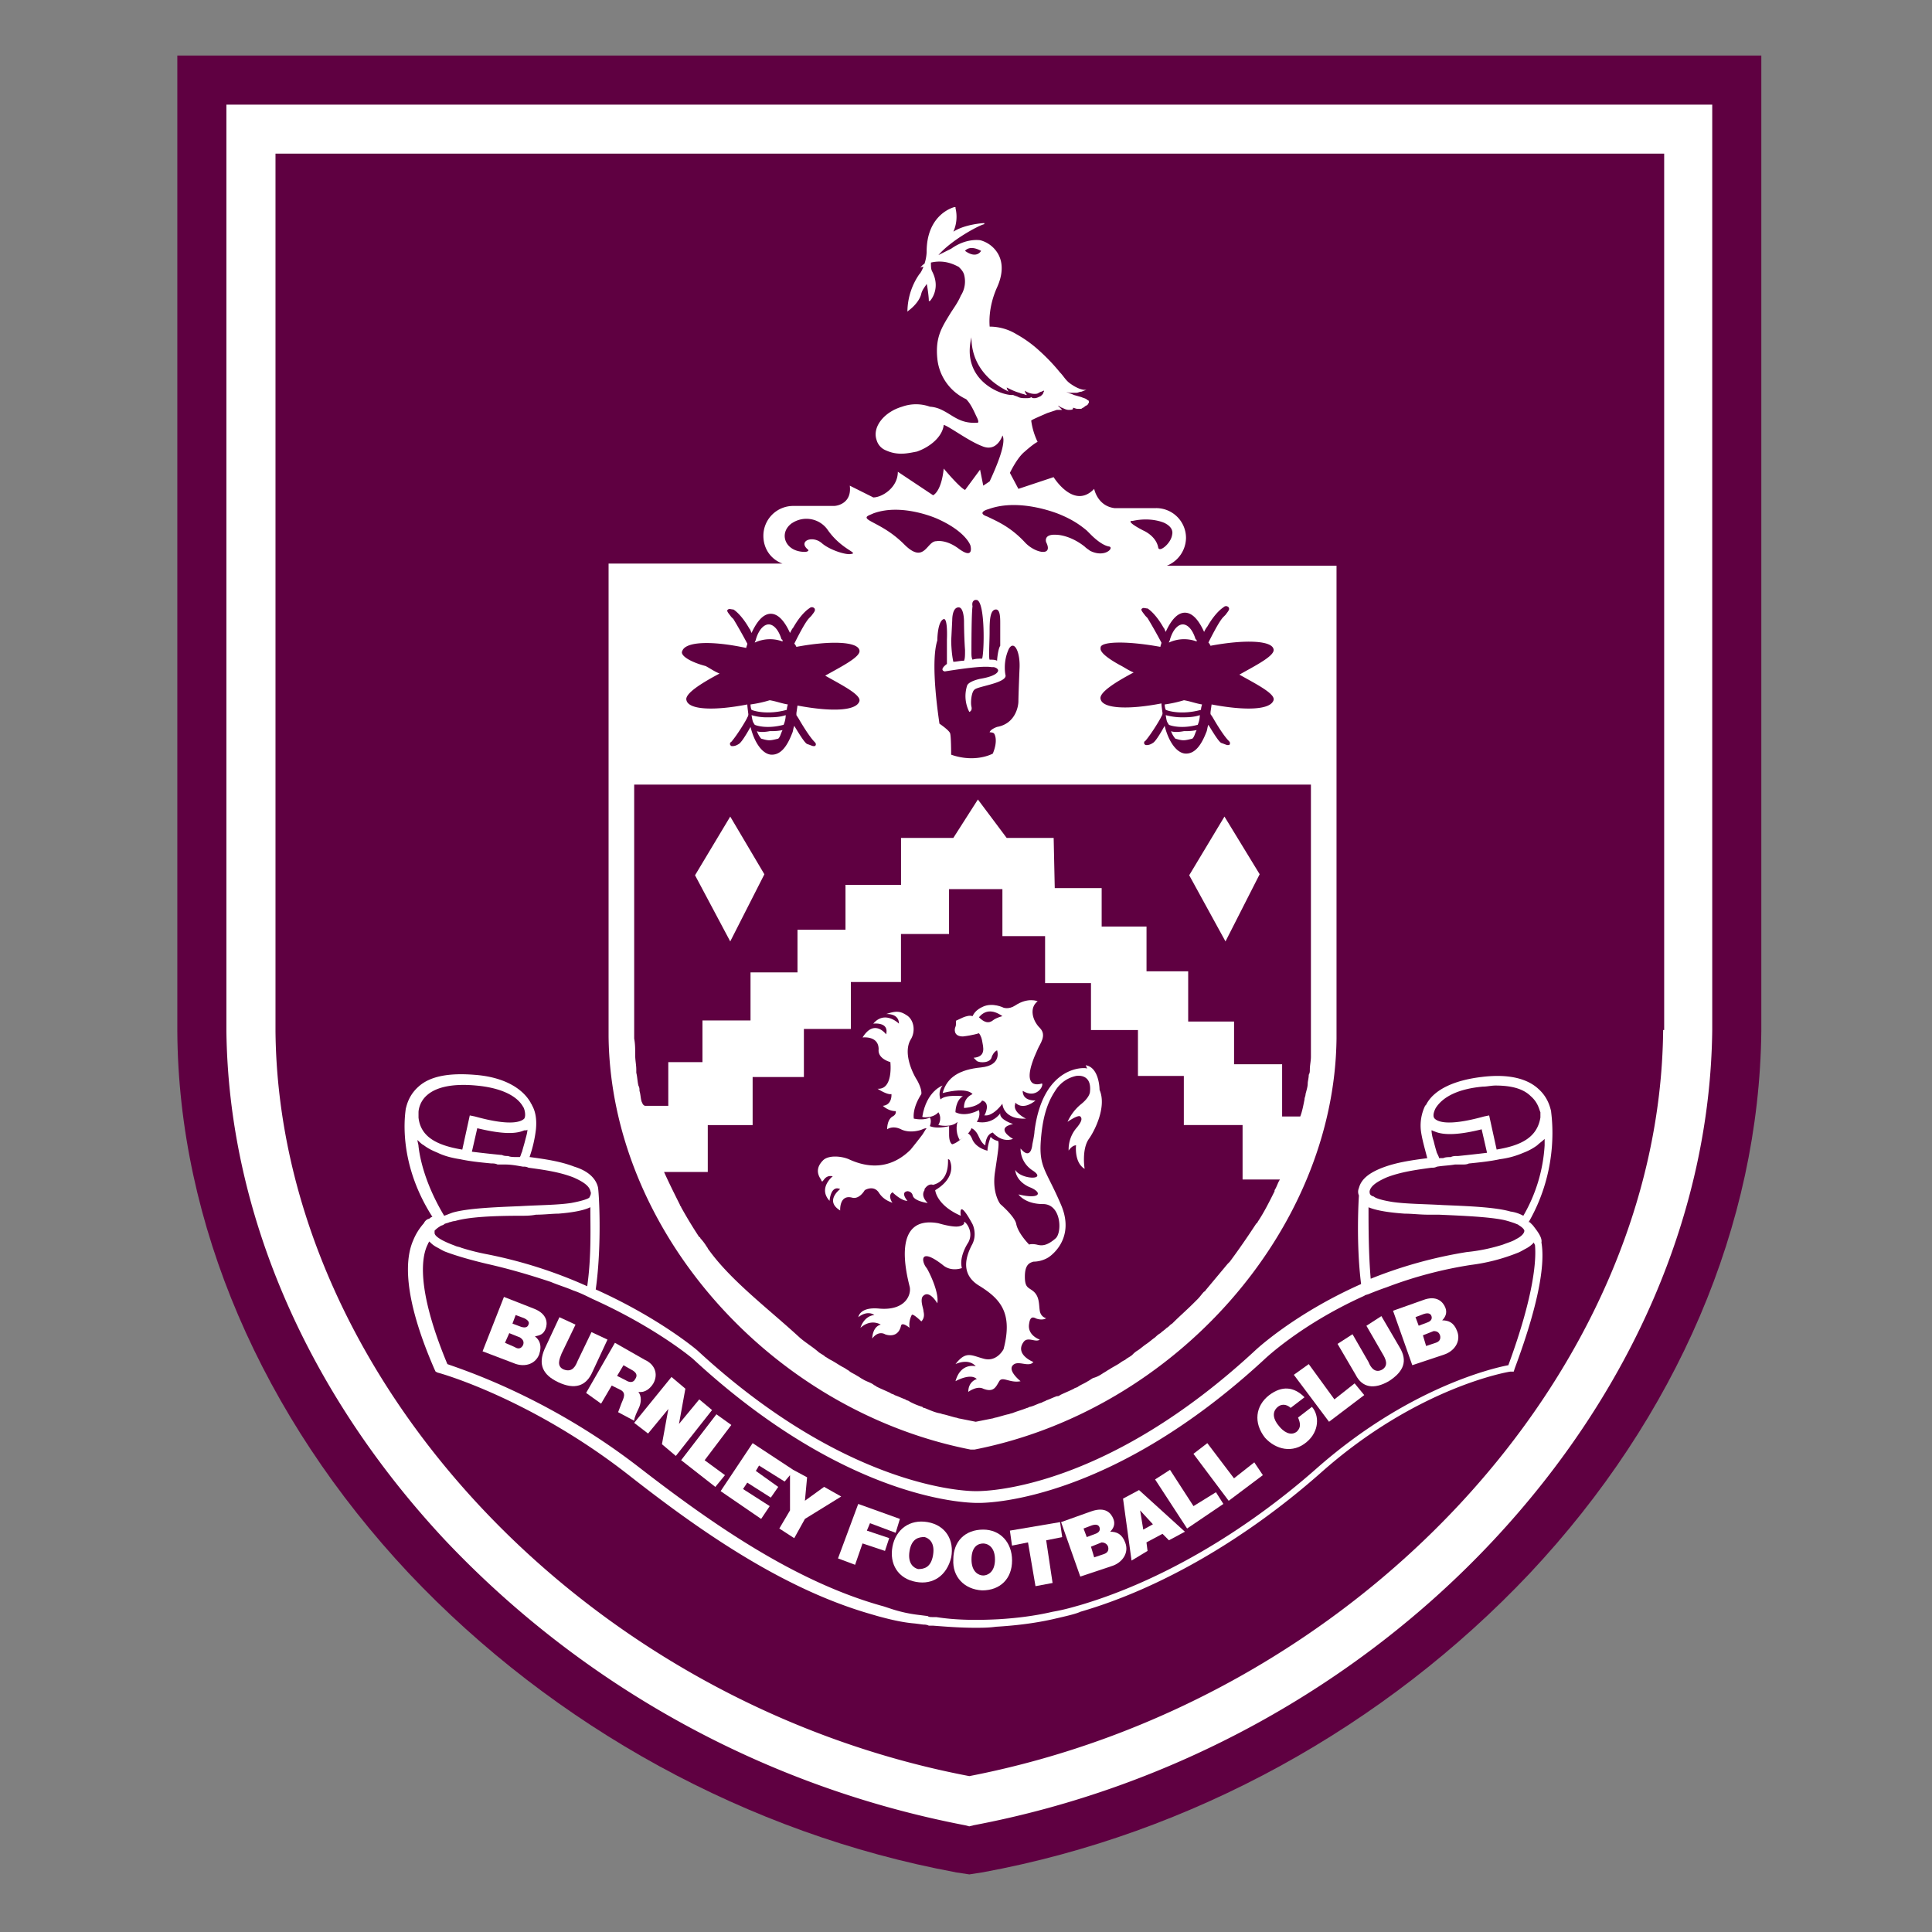 <svg width="32" height="32" fill="none" xmlns="http://www.w3.org/2000/svg">
  <rect width="100%" height="100%" fill="#808080" stroke="none"/>
  <mask id="a" style="mask-type:luminance" maskUnits="userSpaceOnUse" x="2" y="0" width="29" height="32">
    <path d="M30.11 0H2v32h28.11V0Z" fill="#fff"/>
  </mask>
  <g mask="url(#a)">
    <path d="M15.825 31.01c-3.43-.637-6.648-2.405-9.052-4.95-2.44-2.6-3.819-5.8-3.836-8.982V.92h26.236v16.16c-.035 3.2-1.397 6.382-3.836 8.98-2.405 2.546-5.605 4.314-9.052 4.95l-.23.036-.23-.035Z" fill="#5F0041"/>
  </g>
  <mask id="b" style="mask-type:luminance" maskUnits="userSpaceOnUse" x="2" y="0" width="29" height="32">
    <path d="M30.11 0H2v32h28.11V0Z" fill="#fff"/>
  </mask>
  <g mask="url(#b)">
    <path d="M3.75 1.733v15.345c.035 2.988 1.326 5.976 3.624 8.434a16.006 16.006 0 0 0 8.61 4.72l.07.018.072-.018c3.27-.619 6.329-2.28 8.61-4.72 2.298-2.458 3.589-5.446 3.624-8.451V1.733H3.75ZM27.547 17.06c-.053 5.71-5.11 11.12-11.492 12.358-6.4-1.22-11.439-6.647-11.492-12.34V2.545h23.001V17.06h-.017Z" fill="#fff"/>
  </g>
  <mask id="c" style="mask-type:luminance" maskUnits="userSpaceOnUse" x="2" y="0" width="29" height="32">
    <path d="M30.11 0H2v32h28.11V0Z" fill="#fff"/>
  </mask>
  <g mask="url(#c)">
    <path d="M8.86 22.135c.088-.018.14-.036.176-.124.036-.088.036-.248-.194-.336l-.495-.194-.354.901.513.195c.159.07.353.035.424-.142.053-.159 0-.247-.07-.3Zm-.195.141c-.035.07-.088.07-.141.035l-.16-.07.071-.16.177.071c.053.036.07.071.053.124Zm.088-.336c-.017.053-.07.053-.123.036l-.142-.053.053-.142.142.053c.07.035.088.07.07.106Z" fill="#fff"/>
  </g>
  <mask id="d" style="mask-type:luminance" maskUnits="userSpaceOnUse" x="2" y="0" width="29" height="32">
    <path d="M30.11 0H2v32h28.11V0Z" fill="#fff"/>
  </mask>
  <g mask="url(#d)">
    <path d="m9.532 21.94-.266-.123-.247.53c-.106.248-.035.424.23.548.265.124.46.07.566-.177l.247-.53-.265-.124-.23.478c-.035.088-.088.194-.23.141-.124-.053-.07-.177-.035-.265l.23-.477Z" fill="#fff"/>
  </g>
  <mask id="e" style="mask-type:luminance" maskUnits="userSpaceOnUse" x="2" y="0" width="29" height="32">
    <path d="M30.11 0H2v32h28.11V0Z" fill="#fff"/>
  </mask>
  <g mask="url(#e)">
    <path d="m9.956 23.249.176-.3.142.07c.106.053.053.141.017.23-.017.053-.035.088-.053.141l.266.142c0-.053.053-.16.07-.195.053-.106.053-.212 0-.283.106.018.195-.053.248-.141.088-.16.018-.319-.142-.39l-.495-.282-.477.83.248.178Zm.37-.637.124.07c.107.054.107.107.071.16-.035.07-.106.053-.159.018l-.141-.071.106-.177Z" fill="#fff"/>
  </g>
  <mask id="f" style="mask-type:luminance" maskUnits="userSpaceOnUse" x="2" y="0" width="29" height="32">
    <path d="M30.11 0H2v32h28.11V0Z" fill="#fff"/>
  </mask>
  <g mask="url(#f)">
    <path d="m10.734 23.744.336-.407-.106.584.23.194.6-.76-.212-.177-.336.407.106-.584-.23-.194-.618.76.23.177Z" fill="#fff"/>
  </g>
  <mask id="g" style="mask-type:luminance" maskUnits="userSpaceOnUse" x="2" y="0" width="29" height="32">
    <path d="M30.11 0H2v32h28.11V0Z" fill="#fff"/>
  </mask>
  <g mask="url(#g)">
    <path d="m11.848 24.628.16-.195-.337-.247.442-.584-.247-.177-.584.76.566.443Z" fill="#fff"/>
  </g>
  <mask id="h" style="mask-type:luminance" maskUnits="userSpaceOnUse" x="2" y="0" width="29" height="32">
    <path d="M30.11 0H2v32h28.11V0Z" fill="#fff"/>
  </mask>
  <g mask="url(#h)">
    <path d="m12.607 25.158.142-.212-.442-.283.07-.106.39.248.123-.177-.371-.265.053-.089.424.265.089-.106v.584l-.177.3.247.16.177-.319.601-.371-.283-.16-.318.23.036-.388-.23-.124-.672-.442-.53.795.671.46Z" fill="#fff"/>
  </g>
  <mask id="i" style="mask-type:luminance" maskUnits="userSpaceOnUse" x="2" y="0" width="29" height="32">
    <path d="M30.11 0H2v32h28.11V0Z" fill="#fff"/>
  </mask>
  <g mask="url(#i)">
    <path d="m14.163 25.918.123-.354.372.124.07-.212-.37-.124.052-.123.425.159.07-.23-.69-.248-.335.902.283.106Z" fill="#fff"/>
  </g>
  <mask id="j" style="mask-type:luminance" maskUnits="userSpaceOnUse" x="2" y="0" width="29" height="32">
    <path d="M30.11 0H2v32h28.11V0Z" fill="#fff"/>
  </mask>
  <g mask="url(#j)">
    <path d="M14.782 25.618c-.053.282.089.53.39.583.282.053.512-.106.583-.407.053-.282-.089-.53-.39-.583-.3-.053-.53.124-.583.407Zm.283.07c.036-.212.16-.23.248-.23.07.018.177.089.141.301-.035.212-.159.23-.247.23-.071-.018-.177-.089-.142-.3Z" fill="#fff"/>
  </g>
  <mask id="k" style="mask-type:luminance" maskUnits="userSpaceOnUse" x="2" y="0" width="29" height="32">
    <path d="M30.11 0H2v32h28.11V0Z" fill="#fff"/>
  </mask>
  <g mask="url(#k)">
    <path d="M16.267 26.342c.301 0 .496-.194.496-.495 0-.3-.195-.512-.478-.512-.3 0-.495.194-.495.495-.017.283.177.495.477.512Zm.018-.777c.07 0 .195.052.195.265 0 .212-.124.265-.195.265-.07 0-.194-.053-.194-.265 0-.212.106-.265.194-.265Z" fill="#fff"/>
  </g>
  <mask id="l" style="mask-type:luminance" maskUnits="userSpaceOnUse" x="2" y="0" width="29" height="32">
    <path d="M30.11 0H2v32h28.11V0Z" fill="#fff"/>
  </mask>
  <g mask="url(#l)">
    <path d="m17.027 25.547.124.725.283-.053-.106-.707.265-.053-.035-.248-.831.141.035.248.265-.053Z" fill="#fff"/>
  </g>
  <mask id="m" style="mask-type:luminance" maskUnits="userSpaceOnUse" x="2" y="0" width="29" height="32">
    <path d="M30.11 0H2v32h28.11V0Z" fill="#fff"/>
  </mask>
  <g mask="url(#m)">
    <path d="M18.424 25.936c.159-.053.283-.212.212-.389-.053-.141-.142-.177-.248-.177.053-.053.089-.123.053-.212-.035-.088-.123-.212-.37-.124l-.496.177.318.902.53-.177Zm-.07-.318c.017.07-.019.106-.072.123l-.159.054-.053-.177.177-.071c.035 0 .088.018.106.07Zm-.266-.354c.053-.017.106-.017.124.035.017.054-.018.089-.071.107l-.141.053-.053-.142.14-.053Z" fill="#fff"/>
  </g>
  <mask id="n" style="mask-type:luminance" maskUnits="userSpaceOnUse" x="2" y="0" width="29" height="32">
    <path d="M30.11 0H2v32h28.11V0Z" fill="#fff"/>
  </mask>
  <g mask="url(#n)">
    <path d="m19.007 25.688-.018-.141.266-.142.106.107.265-.142-.76-.69-.265.142.141 1.026.265-.16Zm-.123-.671.212.23-.16.088-.052-.319Z" fill="#fff"/>
  </g>
  <mask id="o" style="mask-type:luminance" maskUnits="userSpaceOnUse" x="2" y="0" width="29" height="32">
    <path d="M30.11 0H2v32h28.11V0Z" fill="#fff"/>
  </mask>
  <g mask="url(#o)">
    <path d="m20.263 24.91-.123-.194-.372.23-.389-.601-.247.159.53.813.601-.407Z" fill="#fff"/>
  </g>
  <mask id="p" style="mask-type:luminance" maskUnits="userSpaceOnUse" x="2" y="0" width="29" height="32">
    <path d="M30.11 0H2v32h28.11V0Z" fill="#fff"/>
  </mask>
  <g mask="url(#p)">
    <path d="m20.917 24.433-.142-.212-.336.265-.442-.583-.23.177.584.778.566-.425Z" fill="#fff"/>
  </g>
  <mask id="q" style="mask-type:luminance" maskUnits="userSpaceOnUse" x="2" y="0" width="29" height="32">
    <path d="M30.11 0H2v32h28.11V0Z" fill="#fff"/>
  </mask>
  <g mask="url(#q)">
    <path d="M21.642 23.885c.212-.177.212-.442.088-.583l-.23.177c.036.088.053.159-.017.23-.106.088-.23 0-.3-.09-.09-.105-.125-.229-.018-.317.088-.071.176-.018.212.017l.23-.176c-.177-.177-.372-.195-.584-.036-.23.177-.265.46-.07.707.176.195.46.266.689.071Z" fill="#fff"/>
  </g>
  <mask id="r" style="mask-type:luminance" maskUnits="userSpaceOnUse" x="2" y="0" width="29" height="32">
    <path d="M30.11 0H2v32h28.11V0Z" fill="#fff"/>
  </mask>
  <g mask="url(#r)">
    <path d="m22.596 23.107-.159-.194-.335.265-.425-.584-.247.177.583.778.583-.442Z" fill="#fff"/>
  </g>
  <mask id="s" style="mask-type:luminance" maskUnits="userSpaceOnUse" x="2" y="0" width="29" height="32">
    <path d="M30.11 0H2v32h28.11V0Z" fill="#fff"/>
  </mask>
  <g mask="url(#s)">
    <path d="M23.003 22.877c.247-.159.318-.335.177-.565l-.3-.513-.248.16.265.459c.053.088.106.194 0 .265-.124.07-.195-.035-.23-.124l-.265-.46-.248.16.3.512c.107.212.301.248.549.106Z" fill="#fff"/>
  </g>
  <mask id="t" style="mask-type:luminance" maskUnits="userSpaceOnUse" x="2" y="0" width="29" height="32">
    <path d="M30.11 0H2v32h28.11V0Z" fill="#fff"/>
  </mask>
  <g mask="url(#t)">
    <path d="M23.922 22.435c.159-.053.283-.212.212-.389-.053-.141-.141-.177-.247-.177.052-.053.088-.123.052-.212-.035-.088-.14-.212-.37-.123l-.496.176.319.902.53-.177Zm-.07-.318c.017.07-.018.106-.072.124l-.159.053-.053-.177.177-.07c.053 0 .088.017.106.07Zm-.266-.354c.053-.017.106-.017.124.036.017.053-.018.088-.071.106l-.141.053-.053-.142.14-.053Z" fill="#fff"/>
  </g>
  <mask id="u" style="mask-type:luminance" maskUnits="userSpaceOnUse" x="2" y="0" width="29" height="32">
    <path d="M30.11 0H2v32h28.11V0Z" fill="#fff"/>
  </mask>
  <g mask="url(#u)">
    <path d="m25.39 20.296-.053-.053h-.018c.53-.92.372-1.786.372-1.839-.018-.07-.054-.23-.213-.371-.194-.177-.512-.248-.937-.195-.46.054-.795.213-.92.46l-.017.018a.755.755 0 0 0-.07.407c.017.141.07.318.106.46-.266.035-.513.07-.743.158-.23.089-.353.195-.389.336a.152.152 0 0 0 0 .124s-.053.76.036 1.467c-1.114.495-1.75 1.096-1.75 1.096-2.44 2.264-4.385 2.334-4.615 2.334h-.018c-.018 0-2.05.036-4.614-2.334 0 0-.619-.53-1.68-1.007.106-.743.053-1.644.036-1.697-.036-.142-.16-.266-.39-.336-.23-.089-.477-.124-.742-.16a2.16 2.16 0 0 0 .106-.46c.018-.194-.018-.317-.07-.406 0-.017-.018-.017-.018-.035-.142-.248-.46-.425-.92-.46-.424-.035-.742.018-.937.195-.159.141-.194.3-.212.37 0 .036-.159.85.442 1.787 0 0-.017 0-.035.017 0 0-.018.018-.035.018a.138.138 0 0 0-.071.07.978.978 0 0 0-.177.284c-.124.282-.194.883.354 2.139l.017.035.036.018c.017 0 1.538.424 3.164 1.697 1.15.902 2.528 1.874 3.996 2.298l.123.036c.195.053.407.106.62.123l.14.018c.018 0 .054 0 .09.018h.07c.23.018.46.035.69.035.123 0 .23 0 .353-.017.3-.018.619-.053.937-.124.23-.053.389-.089.46-.124 1.343-.389 2.758-1.22 3.978-2.298 1.608-1.432 3.129-1.68 3.146-1.68h.054l.017-.053c.442-1.184.495-1.786.442-2.086.018-.088-.088-.212-.141-.283Zm-1.609-1.945c.124-.194.389-.318.778-.353.07 0 .141-.018.212-.018.265 0 .46.053.584.177.123.106.141.23.159.265v.088c-.053.319-.3.46-.725.53l-.124-.565-.088.018c-.637.177-.778.07-.814.035-.053-.053.018-.177.018-.177Zm-.018.39c.16.07.425.052.778-.036l.089.389c-.142.017-.3.035-.478.053h-.017c-.036 0-.071 0-.106.018-.036 0-.089 0-.124.017h-.07c0-.017-.019-.053-.036-.088a2.944 2.944 0 0 1-.053-.195.627.627 0 0 1-.036-.177c.018 0 .036.018.053.018Zm-1.078.99c.018-.09.124-.16.283-.23.23-.089.477-.124.742-.16.036 0 .053 0 .089-.017.106-.018.194-.018.3-.036h.124c.035 0 .07 0 .106-.017.177-.018.354-.036.513-.071.141-.018.265-.053.389-.106a.955.955 0 0 0 .23-.124c.035-.035.088-.07.123-.106v.106a2.628 2.628 0 0 1-.353 1.167.599.599 0 0 0-.212-.07c-.248-.072-.69-.09-1.114-.107-.3-.018-.619-.018-.849-.053-.212-.035-.283-.07-.3-.088-.071-.018-.071-.053-.071-.089Zm-.018.3v-.035c.124.053.336.088.601.106.124 0 .248.017.39.017h.176c.407.018.831.036 1.079.089.07.017.123.035.176.053.036.017.053.017.071.035.088.053.088.088.088.088 0 .036-.035.089-.141.142-.053.035-.124.053-.212.088a2.924 2.924 0 0 1-.601.124 7.394 7.394 0 0 0-1.591.442c-.036-.424-.036-.884-.036-1.15ZM8.736 18.705c0 .053-.018.106-.036.177-.017.07-.035.123-.053.194-.017.035-.017.053-.035.088h-.07c-.036 0-.09 0-.125-.017-.035 0-.07 0-.106-.018h-.017a19.611 19.611 0 0 1-.478-.053l.089-.389c.371.089.619.106.778.035.035 0 .053 0 .053-.017Zm-1.662-.566c.159-.141.442-.194.813-.159.39.035.672.16.778.354.018.017.053.141.018.194-.036.035-.177.142-.814-.035l-.088-.018-.124.566c-.424-.07-.69-.212-.725-.53v-.089c0-.035.018-.177.142-.283Zm-.142.849c0-.036-.017-.071-.017-.106.035.035.07.07.106.088.07.053.141.088.23.124.106.053.247.088.37.106.16.035.337.053.514.07.035 0 .07 0 .106.018h.123c.107 0 .195.018.301.036a.16.16 0 0 1 .088.017c.266.036.513.071.743.16.16.07.265.14.283.23.018.035 0 .07-.018.105-.018.018-.106.053-.3.089-.23.035-.548.035-.849.053-.424.017-.866.035-1.114.106-.053.018-.088.035-.141.053-.265-.442-.39-.849-.425-1.15Zm.266 1.432v-.036a.385.385 0 0 1 .088-.07c.018-.018.053-.018.07-.036.018-.017.054-.017.09-.035.017 0 .052-.018.088-.018.23-.07.654-.088 1.078-.088.088 0 .177 0 .265-.018.142 0 .265-.017.371-.017.23-.018.425-.053.53-.107v.036c0 .283.018.795-.052 1.273a7.648 7.648 0 0 0-1.662-.53 3.69 3.69 0 0 1-.424-.107c-.036-.017-.071-.017-.106-.035-.336-.124-.336-.195-.336-.212Zm17.785 2.192c-.283.053-1.68.389-3.182 1.715-1.202 1.06-2.599 1.874-3.925 2.263-.07.018-.23.07-.442.106-.3.07-.601.106-.902.124-.335.017-.69.017-1.025-.036h-.07c-.018 0-.054 0-.071-.017l-.142-.018a2.312 2.312 0 0 1-.477-.106l-.106-.035c-1.485-.407-2.882-1.397-4.049-2.299-1.503-1.167-2.935-1.626-3.182-1.715-.53-1.273-.425-1.803-.318-1.997 0-.018.017-.018.017-.036.036.036.07.07.142.106.035.018.088.053.141.071.142.053.371.124.672.195.389.088.742.194 1.06.3.124.053.248.088.372.142.106.035.212.088.318.14 1.061.478 1.662.991 1.662.991 2.599 2.404 4.632 2.387 4.72 2.387h.018c.23 0 2.228-.071 4.72-2.37 0 0 .601-.583 1.662-1.06.018-.018.053-.018.089-.036.088-.035.177-.07.283-.106a6.859 6.859 0 0 1 1.396-.37 3.12 3.12 0 0 0 .76-.195c.053-.018.107-.053.142-.071a.487.487 0 0 0 .141-.106c0 .018.018.035.018.053.018.212 0 .778-.442 1.98Z" fill="#fff"/>
  </g>
  <mask id="v" style="mask-type:luminance" maskUnits="userSpaceOnUse" x="2" y="0" width="29" height="32">
    <path d="M30.11 0H2v32h28.11V0Z" fill="#fff"/>
  </mask>
  <g mask="url(#v)">
    <path d="M16.038 20.579c.106-.195-.07-.371-.07-.336.017.053-.09.07-.09.07-.105.018-.335-.052-.335-.052-.778-.142-.53.83-.478 1.043.036.123-.053.406-.495.371-.335-.035-.353.141-.353.141.159-.123.265-.035.265-.035-.177.018-.23.212-.23.212.177-.159.336-.053.336-.053-.141.036-.141.23-.141.23.106-.141.212-.07.212-.07s.212.088.265-.142c.018-.07.141.035.141.035a.352.352 0 0 1 .036-.212c.017-.035.159.106.159.106.07-.07.035-.159.035-.177 0-.035-.053-.159-.017-.23.106-.14.247.107.247.107.035-.195-.16-.566-.177-.584-.088-.106-.123-.353.265-.053.142.124.319.053.319.053-.053-.194.106-.424.106-.424Z" fill="#fff"/>
  </g>
  <mask id="w" style="mask-type:luminance" maskUnits="userSpaceOnUse" x="2" y="0" width="29" height="32">
    <path d="M30.11 0H2v32h28.11V0Z" fill="#fff"/>
  </mask>
  <g mask="url(#w)">
    <path d="M15.542 18.422s.07.088 0 .212c0 0 .212.053.318-.053 0 0-.053.142.035.3 0 0 .16-.088.195-.194 0 0 .07.018.123.142.054.123.107.141.107.141s0-.177.123-.212c0 0 .142.177.336.106 0 0-.318-.177 0-.247 0 0-.23-.071-.212-.177 0 0-.124.194-.389.141 0 0 .07-.088.035-.194 0 0-.212.123-.388.035 0 0 0-.194.123-.265 0 0-.283-.035-.37.053 0 0-.054-.124.034-.23 0 0-.265.088-.335.513-.018.018.176.035.265-.07Z" fill="#fff"/>
  </g>
  <mask id="x" style="mask-type:luminance" maskUnits="userSpaceOnUse" x="2" y="0" width="29" height="32">
    <path d="M30.11 0H2v32h28.11V0Z" fill="#fff"/>
  </mask>
  <g mask="url(#x)">
    <path d="M13.793 19.483s-.248.194-.053.407c0 0 .017-.266.176-.195 0 0-.265.195 0 .354 0 0-.017-.266.195-.213.123.036.212-.123.212-.123s.141-.089.23.035c.088.142.212.16.23.177 0 0-.089-.124 0-.177 0 0 .141.142.247.142 0 0-.124-.142 0-.16 0 0 .07 0 .088.071.018.089.23.124.248.124 0 0-.124-.106-.053-.212v-.018c.07-.106.141-.07.141-.07.266-.071.248-.354.248-.425.018 0 .035.018.035.035.036.089.053.3-.247.478 0 0 .018.247.424.424 0 0-.053-.318.195.141 0 0 .088.177-.018.354-.088.177-.195.477.141.672.336.212.548.442.39 1.043 0 0-.107.212-.319.16-.212-.054-.3-.142-.477.087 0 0 .212-.106.336.036 0 0-.248-.07-.336.247 0 0 .247-.141.353-.035 0 0-.141.035-.141.212 0 0 .141-.106.247-.053.177.07.212-.035.266-.124.053-.088.176.036.353 0 0 0-.247-.194-.106-.282.089-.054.248.053.318-.036 0 0-.318-.124-.159-.336.07-.088.195.018.265-.035 0 0-.212-.07-.176-.265.017-.124.07-.106.106-.089.035.018.123.036.176 0 0 0-.088-.017-.106-.123-.017-.107 0-.248-.123-.336-.071-.053-.124-.053-.124-.23 0-.212.088-.23.141-.248a.484.484 0 0 0 .248-.07s.46-.283.212-.867c-.248-.583-.371-.619-.336-1.078.035-.46.142-.672.248-.831a.532.532 0 0 1 .335-.23s.266-.053.23.265c0 0 0 .089-.159.212a.802.802 0 0 0-.212.283s.177-.124.212-.088c.036.035.018.088-.053.177a.55.55 0 0 0-.141.388s.053-.088.123-.088c0 0-.035.283.142.39 0 0-.053-.32.07-.496.09-.124.301-.53.177-.813 0 0 0-.371-.23-.407 0 0 .036.07.018.053-.017-.017-.725-.07-.866 1.043 0 .053-.035.213-.035.213s-.018.282-.195.07c0 0-.017.23.212.372.23.159-.212.14-.3-.018 0 0 0 .177.23.283.23.088.194.212-.177.123 0 0 .106.16.406.16.301 0 .319.46.213.565-.16.142-.248.124-.319.106-.088-.017-.123 0-.123 0s-.177-.176-.213-.336c-.017-.123-.265-.335-.265-.335s-.141-.177-.088-.53c.053-.355.07-.46.053-.514 0 0-.088-.017-.124-.07 0 0-.053.141-.053.23 0 0-.177-.036-.247-.177-.054-.142-.107-.106-.107-.106s-.106.141-.23.177c0 0-.052-.018-.052-.16v-.141s-.195.053-.319 0c0 0 .036-.088 0-.142 0 0-.088.053-.265.018 0 0-.035-.159.124-.406 0 0 .018-.071-.07-.23-.09-.142-.23-.46-.107-.672.089-.142.053-.336-.07-.407-.107-.07-.177-.07-.336-.017 0 0 .212-.018.212.159 0 0-.23-.23-.425 0 0 0 .266-.036.213.177 0 0-.195-.266-.39.052 0 0 .266-.035.266.195-.018.16.194.212.194.212s.053.46-.212.442c0 0 .16.106.23.088 0 0 .018.177-.142.195 0 0 .089.088.213.088 0 0 .017.053-.053.089-.089.053-.089.194-.089.212 0 0 .089-.07.23 0 .142.07.318.018.354 0 0 0 .035-.018.07-.018-.017.018-.035.053-.07.106a9.08 9.08 0 0 1-.195.248c-.194.194-.53.389-1.025.159-.124-.053-.336-.07-.425.018-.088.088-.123.194-.035.318.035.106.035-.088.195-.053Z" fill="#fff"/>
  </g>
  <mask id="y" style="mask-type:luminance" maskUnits="userSpaceOnUse" x="2" y="0" width="29" height="32">
    <path d="M30.11 0H2v32h28.11V0Z" fill="#fff"/>
  </mask>
  <g mask="url(#y)">
    <path d="M16.108 18.122c-.159.07-.141.23-.141.23.247-.018.3-.124.3-.124.142.035.053.23.036.247h.035c.053 0 .16-.053.265-.194 0 .035.036.265.39.247 0 0-.23-.106-.177-.247v-.018c.14.141.335-.035.335-.035-.194 0-.212-.106-.212-.16.23.142.354-.088.319-.123 0 0-.407.159-.071-.566.035-.088.159-.23.035-.354-.124-.123-.177-.335-.035-.441 0 0-.16-.071-.372.07-.106.07-.194.036-.194.036s-.177-.089-.336-.018c-.124.053-.159.124-.177.159-.088-.035-.247.07-.265.07-.018 0 0 .071-.018.107-.017.035-.035.159.124.159.16-.018.265-.053.265-.053s.036.035.053.124c.018.106.071.265-.141.282l.053.053c.053.036.23.036.248-.07.035-.089.088-.106.088-.106s.088.247-.265.283c-.354.035-.566.159-.637.424.425-.106.495.018.495.018Zm.336-1.22c-.07.053-.141.035-.23-.053.089-.106.213-.142.39-.018 0 0-.09.018-.16.07Z" fill="#fff"/>
  </g>
  <mask id="z" style="mask-type:luminance" maskUnits="userSpaceOnUse" x="2" y="0" width="29" height="32">
    <path d="M30.11 0H2v32h28.11V0Z" fill="#fff"/>
  </mask>
  <g mask="url(#z)">
    <path d="m12.66 14.48-.565-.955-.583.972.583 1.096.566-1.113Z" fill="#fff"/>
  </g>
  <mask id="A" style="mask-type:luminance" maskUnits="userSpaceOnUse" x="2" y="0" width="29" height="32">
    <path d="M30.11 0H2v32h28.11V0Z" fill="#fff"/>
  </mask>
  <g mask="url(#A)">
    <path d="m20.864 14.48-.583-.955-.584.972.601 1.096.566-1.113Z" fill="#fff"/>
  </g>
  <mask id="B" style="mask-type:luminance" maskUnits="userSpaceOnUse" x="2" y="0" width="29" height="32">
    <path d="M30.11 0H2v32h28.11V0Z" fill="#fff"/>
  </mask>
  <g mask="url(#B)">
    <path d="M16.073 24.009h.07c3.324-.654 5.958-3.642 5.994-6.807V9.37h-2.811a.503.503 0 0 0 .318-.46.494.494 0 0 0-.495-.494h-.69c-.283-.036-.336-.319-.336-.319-.336.354-.672-.194-.672-.194l-.583.194-.141-.265c.07-.141.159-.283.247-.353.16-.142.212-.16.212-.16a1.17 1.17 0 0 1-.106-.353c.018-.018.142-.07.265-.124l.16-.053h.088l-.07-.07c.017 0 .052.035.07.035.035.017.07.035.106.035.035 0 .088 0 .07-.035.018 0 .054.017.071.017h.071c.018-.017.035-.017.053-.035.018-.018.036-.018.053-.035 0-.018.018-.018.018-.036 0-.017 0-.035-.018-.035-.035-.035-.07-.035-.106-.053l-.124-.035c-.035-.018-.053-.018-.088-.036-.088-.035 0 0 .035 0h.089c.035 0 .053-.018.088-.018L18 6.453s-.088.035-.282-.106c-.071-.053-.106-.124-.16-.177a3.167 3.167 0 0 0-.335-.353 1.983 1.983 0 0 0-.39-.283.852.852 0 0 0-.424-.124h-.017c0-.018-.036-.3.124-.654.088-.195.105-.39.017-.548a.485.485 0 0 0-.3-.23c-.018 0-.23-.035-.478.141l-.212.106c.212-.247.672-.495.76-.512v-.018c-.017 0-.318.018-.512.142a.608.608 0 0 0 .035-.39V3.43h-.018s-.46.106-.46.742c0 0 0 .089-.035.195-.053.035-.07.07-.07.07.017-.017.035-.017.053-.017-.018.035-.036.088-.071.124a1.106 1.106 0 0 0-.195.6v.018l.018-.017s.177-.124.212-.283c.018-.07.07-.124.089-.16.017.072.035.23.035.266v.018h.018c.035-.036.176-.23.035-.495-.018-.036-.018-.089-.018-.142.23-.053.39.036.46.071.035.035.07.07.088.124a.434.434 0 0 1-.053.353c-.053.124-.123.212-.177.3-.14.23-.247.39-.212.743a.832.832 0 0 0 .478.672c.088.089.141.23.177.3.053.107 0 .09 0 .09-.301.017-.407-.142-.62-.23a.516.516 0 0 0-.158-.036.681.681 0 0 0-.46 0c-.3.088-.495.336-.424.548a.26.26 0 0 0 .159.177.59.59 0 0 0 .265.053c.07 0 .16-.018.247-.035.248-.089.425-.266.442-.442.106.035.407.265.637.353.248.106.336-.177.336-.177.07.124-.106.53-.212.76l-.106.071-.053-.265-.248.336c-.088-.035-.354-.354-.354-.354-.035.336-.141.425-.176.442l-.584-.389c0 .266-.265.425-.406.425l-.39-.195c.036.283-.194.336-.264.336h-.672a.494.494 0 0 0-.495.495c0 .212.123.39.318.46H10.08v7.832c.035 3.2 2.67 6.188 5.994 6.842Zm2.67-15.381h.017c.318-.07.53.035.53.035.106.053.142.124.124.195-.018.141-.212.3-.23.212-.035-.195-.247-.283-.247-.283s-.283-.142-.195-.16Zm.477 2.086c0-.018.017-.053.017-.07a8.521 8.521 0 0 0-.23-.407l-.035-.036c-.053-.07-.088-.106-.053-.123.018-.018.053 0 .088 0 0 0 .124.07.265.318.018.018.018.035.036.07.088-.194.194-.318.318-.318s.23.124.318.319a.383.383 0 0 1 .053-.089c.142-.247.266-.318.266-.318.017-.018.053-.036.088 0 .018.035 0 .053-.053.124l-.035.035c-.053.053-.142.212-.248.424.018.018.018.018.035.053.566-.106 1.008-.088 1.043.053.036.106-.282.266-.565.425.283.159.6.318.566.424-.053.16-.46.177-1.026.07l-.018.125v.035l.036.053s.159.283.265.389c.035.035.018.053.018.053 0 .018-.018.018-.036.018-.017 0-.053-.018-.106-.036-.035-.018-.106-.124-.212-.3-.018.035-.018.088-.035.123-.089.23-.195.354-.336.354-.142 0-.283-.177-.354-.46-.088.16-.159.265-.194.283-.053.036-.089.036-.106.036-.018 0-.018 0-.036-.018 0 0-.017-.036.018-.053.106-.124.265-.39.265-.407 0 0 .018-.018.018-.053 0 0-.018-.124-.018-.159-.548.106-.972.088-1.007-.07-.036-.107.247-.284.547-.443-.088-.035-.159-.088-.23-.123-.194-.107-.335-.213-.317-.283-.018-.106.406-.124.99-.018Zm-3.236-6.559s.071-.106.266 0c0 0-.071.141-.266 0Zm.106 1.432c0 .654.602.884.62.902a.134.134 0 0 1-.036-.071c.07.035.141.07.212.088.035.018.07.018.106.036h.018a.134.134 0 0 1-.036-.071.285.285 0 0 0 .16.053c.017 0 .052 0 .07-.018l.036-.017c.017 0 .035-.018.053-.018 0 .018-.018.035-.018.053l-.035.035c-.036.018-.071.036-.106.036-.018 0-.036 0-.054-.018-.017.018-.053.018-.088.018-.035 0-.088 0-.124-.018-.035-.018-.053-.018-.088-.035-.177.017-.866-.23-.69-.955Zm.283 2.846c.53-.194 1.185.089 1.185.089.212.088.336.177.442.265l.07.07c.071.071.195.178.301.195.088.018-.07.195-.318.07-.018-.017-.053-.034-.089-.07-.247-.194-.46-.194-.46-.194-.23-.018-.176.123-.176.123.124.248-.194.177-.354 0-.247-.265-.477-.353-.618-.424-.16-.053-.053-.106.017-.124Zm.089 3.713c.017.018.07.124-.018.336 0 0-.283.16-.69.018 0-.018 0-.3-.017-.354-.018-.053-.177-.16-.177-.16 0-.017-.16-.99-.035-1.378 0 0 0-.318.106-.354.07-.017.053.336.053.336v.407c-.142.106-.036.124-.036.124.442-.071.672-.089.778-.071h.036c.07.018.07.053.07.053s.018.088-.3.141c0 0-.177.036-.212.107a.57.57 0 0 0 .035.441s.053-.017.035-.088c-.017-.07 0-.248.053-.283.053-.053.513-.106.513-.23 0 0-.053-.212.053-.442.089-.159.195.053.177.336 0 0-.018.442-.018.53 0 .09-.053.372-.353.425 0 0-.106.035-.124.088-.018 0 .053 0 .07.018Zm-.478-1.379c0 .088 0 .142-.017.177-.071 0-.124.017-.177.017-.035-.159-.035-.353-.035-.353l.017-.336c0-.018 0-.212.106-.212.089 0 .089.23.089.23s0 .247.017.477Zm.407-.3c0-.16 0-.372.106-.372.07 0 .07.142.07.23v.371c-.035.053-.052.213-.052.248-.036-.018-.071-.018-.124-.018-.018-.035 0-.3 0-.46Zm-.23-.53h.018c.141.034.124.865.088.972-.053 0-.106 0-.159.017-.018-.035-.018-.07-.018-.124 0-.088 0-.636.018-.76-.018-.088.035-.106.053-.106Zm-1.697-1.433c.477-.177 1.06.088 1.06.088.478.213.549.442.549.442s.07.248-.195.053c-.212-.159-.371-.123-.371-.123-.16 0-.194.389-.53.053-.23-.23-.442-.318-.566-.39-.124-.07-.018-.088.053-.123Zm-1.344.16a.43.43 0 0 1 .584.105c.23.336.53.39.389.407-.089.018-.354-.07-.478-.177-.159-.141-.406-.035-.23.106.018.018-.017.036-.053.036-.336 0-.442-.319-.212-.478Zm-1.82 2.12c.052-.158.477-.176 1.06-.052 0-.018.018-.053.018-.071a8.474 8.474 0 0 0-.23-.407l-.035-.035c-.053-.07-.089-.106-.053-.124.017-.018.053 0 .088 0 0 0 .124.07.265.319.018.017.018.035.035.07.089-.194.195-.318.319-.318.123 0 .23.124.318.318.018-.035.035-.07.053-.088.141-.248.265-.319.265-.319.018-.017.053-.035.088 0 .018.036 0 .054-.053.124l-.035.036c-.053.053-.141.212-.247.424.017.018.017.018.035.053.566-.106 1.008-.088 1.043.053.035.106-.283.265-.566.424.283.16.601.319.566.425-.053.159-.46.177-1.025.07l-.018.124v.035l.035.054s.16.282.265.389c.036.035.018.053.018.053 0 .017-.018.017-.035.017-.018 0-.053-.018-.106-.035-.036-.018-.106-.124-.212-.3-.018.035-.018.088-.036.123-.088.23-.194.354-.336.354-.141 0-.283-.177-.353-.46-.089.16-.16.265-.195.283-.053.035-.088.035-.106.035-.018 0-.018 0-.035-.018 0 0-.018-.035.018-.053.106-.123.265-.389.265-.406 0 0 .017-.018.017-.053 0 0-.017-.124-.017-.16-.548.107-.973.09-1.008-.07-.035-.106.248-.283.548-.442-.088-.035-.16-.088-.23-.124-.265-.07-.424-.177-.389-.247Zm-.673 7.461c-.017-.053-.017-.123-.035-.176 0-.036 0-.053-.018-.089-.017-.07-.017-.141-.035-.212v-.053c0-.07-.018-.159-.018-.23v-.017c0-.089 0-.177-.017-.266v-4.207h11.209v4.508c0 .07-.018.141-.018.212 0 .035 0 .053-.018.088 0 .053-.017.107-.017.142 0 .053-.018.106-.036.177 0 .035-.017.053-.017.088-.018.088-.036.194-.071.283h-.3v-.866h-.796v-.707h-.76v-.832h-.69v-.742h-.743v-.636h-.777l-.018-.831h-.778l-.477-.637-.407.637h-.866v.777h-.92v.743h-.795v.707h-.778v.796h-.796v.69h-.566v.724h-.388c-.036-.017-.036-.035-.054-.07Zm1.114 2.458c-.018-.018-.018-.035-.035-.053a.892.892 0 0 0-.106-.141s0-.018-.018-.018a7.348 7.348 0 0 1-.3-.495c0-.018-.018-.018-.018-.036-.088-.176-.177-.353-.265-.548h.724v-.777h.743v-.796h.849v-.796h.778v-.778h.83v-.795h.796v-.743h.884v.778h.707v.778h.76v.778h.778v.76h.76v.813h.973v.902h.619c-.036.053-.053.124-.089.177v.018c-.088.176-.176.353-.283.512 0 0 0 .018-.017.018l-.106.16c-.106.158-.23.335-.336.477l-.035.035-.354.424c-.018.018-.018.035-.035.035-.036.036-.071.089-.107.124l-.053.053c-.123.124-.247.23-.37.354-.036.018-.054.053-.09.07-.035.036-.07.054-.105.089-.036.018-.071.053-.089.07-.053.036-.088.071-.141.107-.053.035-.089.07-.142.106a.387.387 0 0 0-.088.07c-.035.036-.088.054-.124.089a.39.39 0 0 0-.088.053c-.053.035-.124.07-.177.106-.035.018-.053.035-.088.053-.053.035-.106.07-.177.088-.036.018-.053.036-.089.054-.053.035-.106.053-.159.088-.017.018-.053.018-.07.035-.071.036-.16.071-.23.106-.018.018-.036.018-.053.018-.053.018-.124.053-.177.07-.018.018-.053.018-.07.036-.072.018-.124.053-.195.07-.018 0-.036.019-.053.019-.089.035-.16.053-.248.088-.018 0-.053.018-.07.018-.071.017-.124.035-.195.053-.018 0-.053.017-.07.017l-.266.053-.265-.053c-.018 0-.053-.017-.07-.017-.072-.018-.125-.036-.195-.053-.018 0-.053-.018-.071-.018-.088-.018-.16-.053-.248-.088-.017 0-.017 0-.035-.018a1.078 1.078 0 0 1-.212-.088c-.018-.018-.053-.018-.07-.036-.054-.018-.124-.053-.177-.07-.018-.018-.054-.018-.071-.036-.071-.035-.16-.07-.23-.106-.018-.018-.035-.018-.053-.035-.053-.036-.124-.053-.177-.089-.035-.017-.053-.035-.088-.053-.053-.035-.106-.053-.142-.088-.035-.018-.053-.036-.088-.053-.07-.036-.142-.089-.212-.124-.036-.018-.053-.035-.089-.053-.035-.035-.088-.053-.123-.088-.101-.085-.204-.145-.301-.23-.51-.47-1.136-.939-1.503-1.45Z" fill="#fff"/>
  </g>
  <mask id="C" style="mask-type:luminance" maskUnits="userSpaceOnUse" x="2" y="0" width="29" height="32">
    <path d="M30.11 0H2v32h28.11V0Z" fill="#fff"/>
  </mask>
  <g mask="url(#C)">
    <path d="M13.032 11.757c0-.035.017-.089.017-.089-.106-.017-.194-.053-.3-.07a2.014 2.014 0 0 1-.318.07s0 .054.017.089c.036.018.265.088.584 0Z" fill="#fff"/>
  </g>
  <mask id="D" style="mask-type:luminance" maskUnits="userSpaceOnUse" x="2" y="0" width="29" height="32">
    <path d="M30.11 0H2v32h28.11V0Z" fill="#fff"/>
  </mask>
  <g mask="url(#D)">
    <path d="M12.962 10.625c0-.017 0-.035-.018-.035-.053-.177-.142-.248-.212-.248s-.16.071-.212.248c0 .018-.018.035-.018.053a.596.596 0 0 1 .46-.018Z" fill="#fff"/>
  </g>
  <mask id="E" style="mask-type:luminance" maskUnits="userSpaceOnUse" x="2" y="0" width="29" height="32">
    <path d="M30.11 0H2v32h28.11V0Z" fill="#fff"/>
  </mask>
  <g mask="url(#E)">
    <path d="M12.448 11.845c.018.106.018.106.053.16.036.017.212.07.478 0a.421.421 0 0 0 .035-.16c-.106.036-.212.036-.3.036a.861.861 0 0 1-.266-.036Z" fill="#fff"/>
  </g>
  <mask id="F" style="mask-type:luminance" maskUnits="userSpaceOnUse" x="2" y="0" width="29" height="32">
    <path d="M30.11 0H2v32h28.11V0Z" fill="#fff"/>
  </mask>
  <g mask="url(#F)">
    <path d="M19.396 12.11a.38.38 0 0 0 .071.124c.124.036.142.036.283 0 .035-.035.035-.07.07-.141-.088.017-.14.017-.211.017-.089.018-.177.018-.213 0Z" fill="#fff"/>
  </g>
  <mask id="G" style="mask-type:luminance" maskUnits="userSpaceOnUse" x="2" y="0" width="29" height="32">
    <path d="M30.11 0H2v32h28.11V0Z" fill="#fff"/>
  </mask>
  <g mask="url(#G)">
    <path d="M12.537 12.11a.382.382 0 0 0 .07.124c.125.036.142.036.284 0 .035-.035.035-.07.07-.141-.088.017-.141.017-.212.017-.088.018-.177.018-.212 0Z" fill="#fff"/>
  </g>
  <mask id="H" style="mask-type:luminance" maskUnits="userSpaceOnUse" x="2" y="0" width="29" height="32">
    <path d="M30.11 0H2v32h28.11V0Z" fill="#fff"/>
  </mask>
  <g mask="url(#H)">
    <path d="M19.892 11.757c0-.035.018-.089.018-.089-.106-.017-.195-.053-.3-.07a2.066 2.066 0 0 1-.319.07s0 .054.018.089c.035.018.265.088.583 0Z" fill="#fff"/>
  </g>
  <mask id="I" style="mask-type:luminance" maskUnits="userSpaceOnUse" x="2" y="0" width="29" height="32">
    <path d="M30.11 0H2v32h28.11V0Z" fill="#fff"/>
  </mask>
  <g mask="url(#I)">
    <path d="M19.308 11.845c.017.106.017.106.053.16.035.017.212.07.477 0a.421.421 0 0 0 .035-.16c-.106.036-.212.036-.3.036-.106 0-.195-.018-.265-.036Z" fill="#fff"/>
  </g>
  <mask id="J" style="mask-type:luminance" maskUnits="userSpaceOnUse" x="2" y="0" width="29" height="32">
    <path d="M30.11 0H2v32h28.11V0Z" fill="#fff"/>
  </mask>
  <g mask="url(#J)">
    <path d="M19.821 10.625c0-.017 0-.035-.018-.035-.053-.177-.141-.248-.212-.248-.07 0-.159.071-.212.248 0 .018-.018.035-.018.053a.594.594 0 0 1 .46-.018Z" fill="#fff"/>
  </g>
</svg>
